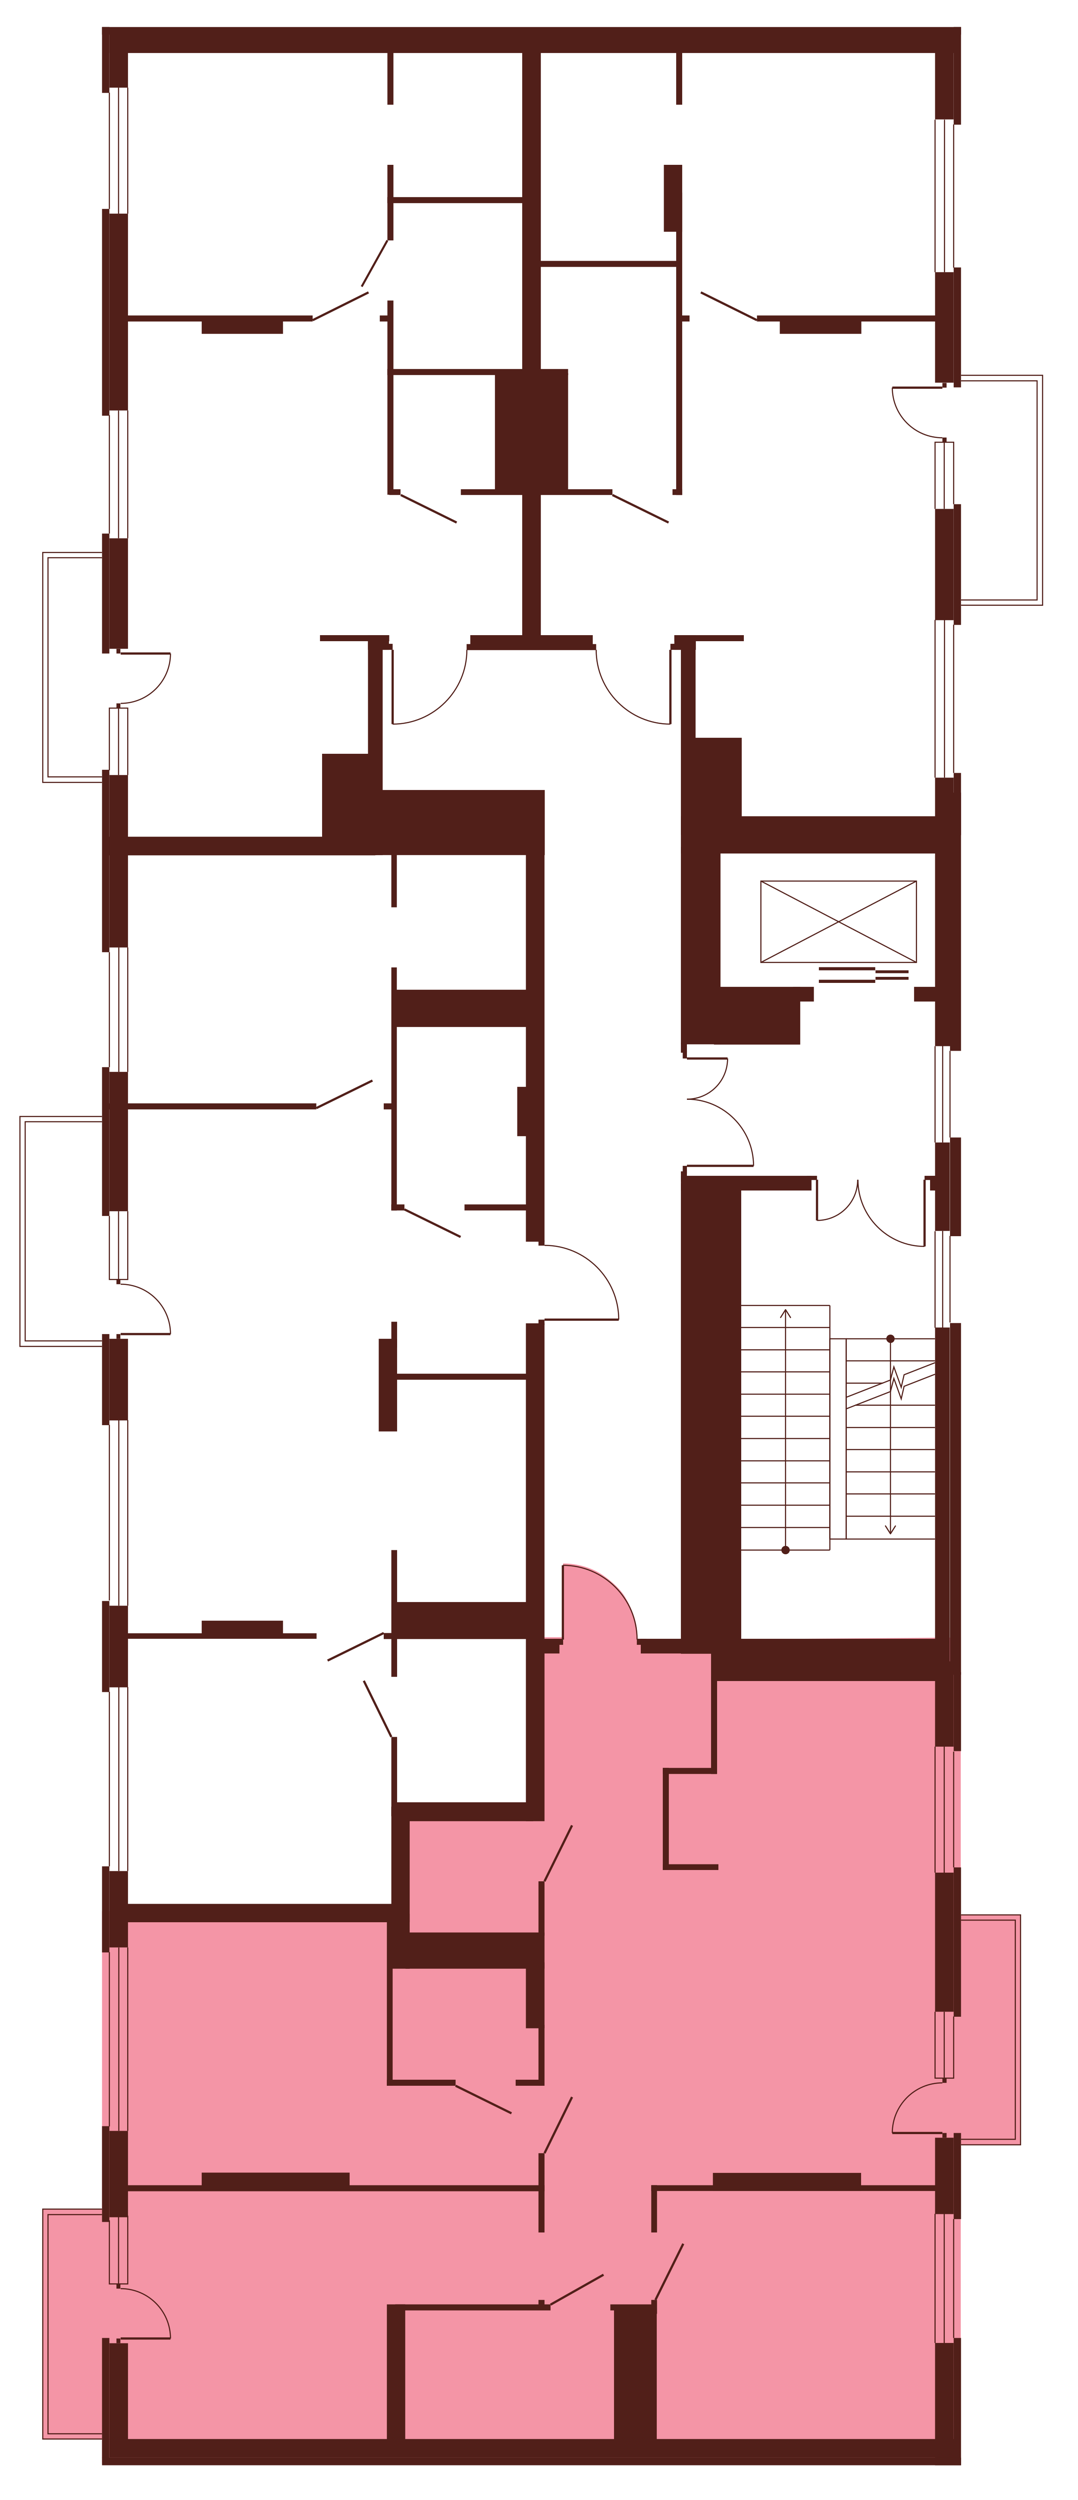 <?xml version="1.0" encoding="utf-8"?>
<!-- Generator: Adobe Illustrator 27.9.0, SVG Export Plug-In . SVG Version: 6.00 Build 0)  -->
<svg version="1.1" xmlns="http://www.w3.org/2000/svg" xmlns:xlink="http://www.w3.org/1999/xlink" x="0px" y="0px"
	 viewBox="0 0 411 952.5" style="enable-background:new 0 0 411 952.5;" xml:space="preserve">
<style type="text/css">
	.st0{display:none;fill:#F495A6;}
	.st1{fill:#F495A6;}
	.st2{fill:#511F19;}
	.st3{fill:none;stroke:#511F19;stroke-width:0.425;stroke-miterlimit:10;}
	.st4{fill:none;stroke:#511F19;stroke-width:0.85;stroke-miterlimit:10;}
	.st5{fill:none;stroke:#511F19;stroke-width:0.791;stroke-miterlimit:10;}
</style>
<g id="Layer_4">
	<path id="_x31_А2" class="st0" d="M202.6,243.6h-23.3v3.3h-1.4c0,0,0.2,9.4-5.4,16.6c-5.5,7.2-10.8,9-10.8,9s-4.8,2.5-12.1,2.7
		V247v-2.3h-6.5V320H38.9V9.6h163.7L202.6,243.6z"/>
	<path id="_x31_Б2" class="st0" d="M366.3,317.5l-106.8-0.1v-71.6h-4v29.4c0,0-9,0.2-16-4.9c-6.9-5.2-9.3-10.5-9.3-10.5
		s-2.9-4.1-3.1-12.8l-0.1-1.2h-24.7V9.6h163.7V317.5z"/>
	<path id="_x32_А2" class="st0" d="M203.2,623.9v65.8h-50.6v38.7H38.9V320h167.6v153.9h1.9c0,0,6.5,0,12,3c5.5,3,7.8,5.8,7.8,5.8
		s5.1,5.2,6.7,11.6s1.1,7.9,1.1,7.9l-30.5,0L203.2,623.9z"/>
	<path id="_x33_A2" class="st1" d="M366.3,623.9v314.8H38.9V728.2l113.8,0.1v-38.7h50.6v-65.8h11.4v-28.1c0,0,8.3-0.3,15.2,4.5
		s8.7,8.8,8.7,8.8s4.7,7.4,4.3,14.5v1.4L366.3,623.9z"/>
	<polygon class="st0" points="41.7,298.1 16.3,298.1 16.3,210.5 44.4,210.5 	"/>
	<rect x="360.9" y="143" class="st0" width="36.6" height="87.6"/>
	<polygon class="st0" points="41.7,425.4 7.6,425.4 7.6,513 43.1,513 	"/>
	<polygon class="st1" points="42.5,841.7 16.3,841.7 16.3,929.3 42.5,929.5 	"/>
	<polygon class="st1" points="360.1,729.6 389.1,729.6 389.1,817.2 360.9,817.2 	"/>
</g>
<g id="СТЕНЫ">
	<rect x="38.9" y="10.3" class="st2" width="327.5" height="2.9"/>
	<rect x="38.9" y="10.3" class="st2" width="2.8" height="25.1"/>
	<rect x="41.7" y="13.1" class="st2" width="322" height="7.1"/>
	<rect x="38.9" y="936.4" class="st2" width="327.5" height="2.9"/>
	<rect x="41.7" y="929.3" class="st2" width="322" height="7.1"/>
	<rect x="41.7" y="13.1" class="st2" width="7.1" height="20.3"/>
	<rect x="38.9" y="79.6" class="st2" width="2.8" height="78.8"/>
	<rect x="41.7" y="81.4" class="st2" width="7.1" height="75"/>
	<rect x="38.9" y="203.3" class="st2" width="2.8" height="45.7"/>
	<rect x="41.7" y="205.1" class="st2" width="7.1" height="42.1"/>
	<rect x="38.9" y="293.3" class="st2" width="2.8" height="69.5"/>
	<rect x="41.7" y="295.3" class="st2" width="7.1" height="65.7"/>
	<rect x="38.9" y="406.6" class="st2" width="2.8" height="56.7"/>
	<rect x="41.7" y="408.4" class="st2" width="7.1" height="53.1"/>
	<rect x="38.9" y="508.3" class="st2" width="2.8" height="34.7"/>
	<rect x="41.7" y="510.1" class="st2" width="7.1" height="31.1"/>
	<rect x="38.9" y="610" class="st2" width="2.8" height="34.7"/>
	<rect x="41.7" y="611.8" class="st2" width="7.1" height="31.1"/>
	<rect x="38.9" y="711.1" class="st2" width="2.8" height="32.8"/>
	<rect x="41.7" y="712.9" class="st2" width="7.1" height="29.1"/>
	<rect x="38.9" y="810.1" class="st2" width="2.8" height="36.5"/>
	<rect x="41.7" y="811.9" class="st2" width="7.1" height="32.9"/>
	<rect x="38.9" y="890.8" class="st2" width="2.8" height="45.7"/>
	<rect x="41.7" y="892.8" class="st2" width="7.1" height="36.7"/>
	<rect x="363.6" y="10.3" class="st2" width="2.8" height="37.2"/>
	<rect x="356.5" y="13.1" class="st2" width="7.1" height="32.4"/>
	<rect x="363.6" y="101.9" class="st2" width="2.8" height="45.7"/>
	<rect x="356.5" y="103.7" class="st2" width="7.1" height="42.1"/>
	<rect x="363.6" y="192.1" class="st2" width="2.8" height="46"/>
	<rect x="356.5" y="193.9" class="st2" width="7.1" height="42.4"/>
	<rect x="363.6" y="294.5" class="st2" width="2.8" height="23.7"/>
	<rect x="362.2" y="302" class="st2" width="4.2" height="98.4"/>
	<rect x="362.2" y="433.4" class="st2" width="4.2" height="37.6"/>
	<rect x="356.5" y="435.3" class="st2" width="5.6" height="33.7"/>
	<rect x="362.2" y="504.1" class="st2" width="4.2" height="134"/>
	<rect x="356.5" y="505.8" class="st2" width="5.6" height="128.3"/>
	<rect x="356.5" y="296.3" class="st2" width="7.1" height="102.3"/>
	<rect x="356.5" y="633" class="st2" width="7.1" height="32.5"/>
	<rect x="356.5" y="713.5" class="st2" width="7.1" height="53"/>
	<rect x="363.6" y="637.1" class="st2" width="2.8" height="30.1"/>
	<rect x="363.6" y="711.5" class="st2" width="2.8" height="56.9"/>
	<rect x="356.5" y="814.5" class="st2" width="7.1" height="29.1"/>
	<rect x="363.6" y="812.7" class="st2" width="2.8" height="32.8"/>
	<rect x="356.5" y="892.7" class="st2" width="7.1" height="46.6"/>
	<rect x="363.6" y="890.8" class="st2" width="2.8" height="48.5"/>
	<line class="st3" x1="41.7" y1="35.3" x2="41.7" y2="79.6"/>
	<line class="st3" x1="45.2" y1="33.4" x2="45.2" y2="81.4"/>
	<line class="st3" x1="48.7" y1="33.4" x2="48.7" y2="81.4"/>
	<line class="st3" x1="363.6" y1="102" x2="363.6" y2="47.4"/>
	<line class="st3" x1="360.1" y1="103.7" x2="360.1" y2="45.6"/>
	<line class="st3" x1="356.5" y1="103.7" x2="356.5" y2="45.6"/>
	<line class="st3" x1="363.6" y1="294.5" x2="363.6" y2="238"/>
	<line class="st3" x1="360.1" y1="296.3" x2="360.1" y2="236.2"/>
	<line class="st3" x1="356.5" y1="296.3" x2="356.5" y2="236.2"/>
	<polyline class="st3" points="366.4,230.6 397.5,230.6 397.5,143 366.4,143 	"/>
	<polyline class="st3" points="366.4,145.1 395.4,145.1 395.4,228.6 366.4,228.6 	"/>
	<polyline class="st3" points="366.4,817.2 389.1,817.2 389.1,729.6 366.4,729.6 	"/>
	<polyline class="st3" points="366.4,731.6 387.1,731.6 387.1,815.1 366.4,815.1 	"/>
	<polyline class="st3" points="38.9,929.3 16.3,929.3 16.3,841.7 38.9,841.7 	"/>
	<polyline class="st3" points="38.9,843.8 18.3,843.8 18.3,927.3 38.9,927.3 	"/>
	<polyline class="st3" points="38.9,298.1 16.3,298.1 16.3,210.5 38.9,210.5 	"/>
	<polyline class="st3" points="38.9,212.5 18.3,212.5 18.3,296 38.9,296 	"/>
	<line class="st3" x1="41.7" y1="158.2" x2="41.7" y2="203.3"/>
	<line class="st3" x1="45.2" y1="156.4" x2="45.2" y2="205.1"/>
	<line class="st3" x1="48.7" y1="205.1" x2="48.7" y2="156.4"/>
	<line class="st3" x1="41.7" y1="362.8" x2="41.7" y2="406.6"/>
	<line class="st3" x1="45.3" y1="361" x2="45.3" y2="408.4"/>
	<line class="st3" x1="48.7" y1="361" x2="48.7" y2="408.4"/>
	<line class="st3" x1="41.7" y1="644.6" x2="41.7" y2="711.1"/>
	<line class="st3" x1="45.3" y1="642.8" x2="45.3" y2="712.9"/>
	<line class="st3" x1="48.7" y1="642.8" x2="48.7" y2="712.9"/>
	<line class="st3" x1="41.7" y1="743.8" x2="41.7" y2="810.2"/>
	<line class="st3" x1="45.3" y1="742" x2="45.3" y2="811.9"/>
	<line class="st3" x1="48.7" y1="742" x2="48.7" y2="811.9"/>
	<line class="st3" x1="41.7" y1="542.9" x2="41.7" y2="609.8"/>
	<line class="st3" x1="45.3" y1="541.1" x2="45.3" y2="611.8"/>
	<line class="st3" x1="48.7" y1="541.1" x2="48.7" y2="611.8"/>
	<polyline class="st3" points="41.7,846 41.7,870.2 48.7,870.2 48.7,844.2 	"/>
	<line class="st3" x1="45.2" y1="844.2" x2="45.2" y2="870.2"/>
	<polyline class="st3" points="356.5,193.9 356.5,168.5 363.6,168.5 363.6,192.1 	"/>
	<line class="st3" x1="360" y1="193.9" x2="360" y2="168.5"/>
	<line class="st3" x1="356.5" y1="398.6" x2="356.5" y2="435.3"/>
	<line class="st3" x1="359.4" y1="398.5" x2="359.4" y2="435.3"/>
	<line class="st3" x1="362.2" y1="400.4" x2="362.2" y2="433.4"/>
	<line class="st3" x1="356.5" y1="469.1" x2="356.5" y2="505.9"/>
	<line class="st3" x1="359.4" y1="469" x2="359.4" y2="505.9"/>
	<line class="st3" x1="362.2" y1="470.9" x2="362.2" y2="503.9"/>
	<polyline class="st3" points="356.5,766.5 356.5,791.8 363.6,791.8 363.6,768.3 	"/>
	<line class="st3" x1="360" y1="766.5" x2="360" y2="791.8"/>
	<line class="st3" x1="356.5" y1="665.5" x2="356.5" y2="713.5"/>
	<line class="st3" x1="360" y1="665.5" x2="360" y2="713.5"/>
	<line class="st3" x1="363.6" y1="667.4" x2="363.6" y2="711.5"/>
	<line class="st3" x1="356.5" y1="843.5" x2="356.5" y2="892.7"/>
	<line class="st3" x1="363.6" y1="845.5" x2="363.6" y2="890.8"/>
	<line class="st3" x1="360" y1="843.5" x2="360" y2="892.7"/>
	<rect x="147.7" y="18.2" class="st2" width="2.3" height="21.7"/>
	<rect x="257.8" y="18.2" class="st2" width="2.3" height="21.7"/>
	<rect x="257.8" y="73.4" class="st2" width="2.3" height="115.2"/>
	<rect x="199.1" y="18.2" class="st2" width="7.1" height="227.5"/>
	<rect x="147.7" y="62.8" class="st2" width="2.3" height="28.8"/>
	<rect x="147.7" y="114.5" class="st2" width="2.3" height="74"/>
	<rect x="46.5" y="120.2" class="st2" width="72.7" height="2.3"/>
	<rect x="144.8" y="120.2" class="st2" width="4.3" height="2.3"/>
	<rect x="122" y="242" class="st2" width="26.4" height="2.3"/>
	<rect x="148.4" y="186.4" class="st2" width="4.3" height="2.2"/>
	<rect x="256.4" y="186.4" class="st2" width="3.7" height="2.2"/>
	<rect x="175.7" y="186.4" class="st2" width="57.8" height="2.2"/>
	<rect x="76.9" y="121.1" class="st2" width="31" height="6.1"/>
	<rect x="46.5" y="622.3" class="st2" width="74.2" height="2.1"/>
	<rect x="76.9" y="617.5" class="st2" width="31" height="6.1"/>
	<rect x="46.5" y="725.4" class="st2" width="105" height="7"/>
	<rect x="147.7" y="75.1" class="st2" width="57.9" height="2.3"/>
	<rect x="147.7" y="140.6" class="st2" width="68.9" height="2.3"/>
	<rect x="188.7" y="142.2" class="st2" width="27.9" height="45.8"/>
	<rect x="179.3" y="242" class="st2" width="46.7" height="5.6"/>
	<rect x="253.1" y="62.8" class="st2" width="7" height="25.5"/>
	<rect x="204" y="99.4" class="st2" width="55.2" height="2.3"/>
	<rect x="259.4" y="120.2" class="st2" width="3.5" height="2.3"/>
	<rect x="288.6" y="120.2" class="st2" width="71.8" height="2.3"/>
	<rect x="297.3" y="121.3" class="st2" width="31.1" height="5.9"/>
	<rect x="144" y="245.3" class="st2" width="5.7" height="2.3"/>
	<rect x="177.9" y="245.4" class="st2" width="49.4" height="2.3"/>
	<rect x="255.6" y="245.3" class="st2" width="4.3" height="2.3"/>
	<rect x="140.3" y="242" class="st2" width="8" height="5.6"/>
	<rect x="140.3" y="242" class="st2" width="5.6" height="83.8"/>
	<rect x="122.8" y="287.2" class="st2" width="20.9" height="38.6"/>
	<rect x="139.8" y="301" class="st2" width="67.9" height="24.8"/>
	<rect x="41" y="318.8" class="st2" width="102.1" height="7.1"/>
	<rect x="149.2" y="324.4" class="st2" width="2.1" height="21.3"/>
	<rect x="149.2" y="368.6" class="st2" width="2.1" height="92.6"/>
	<rect x="149.2" y="458.9" class="st2" width="5" height="2.3"/>
	<rect x="177.1" y="458.9" class="st2" width="26.6" height="2.3"/>
	<rect x="149.6" y="523.4" class="st2" width="54.2" height="2.3"/>
	<rect x="146.3" y="622.2" class="st2" width="57.4" height="2.3"/>
	<rect x="150.3" y="610.4" class="st2" width="53" height="12.7"/>
	<rect x="150.3" y="686.7" class="st2" width="53" height="7.2"/>
	<rect x="146.3" y="420.4" class="st2" width="4.1" height="2.3"/>
	<rect x="40.5" y="420.4" class="st2" width="80.1" height="2.3"/>
	<rect x="150.1" y="377.1" class="st2" width="54.5" height="14.2"/>
	<rect x="200.5" y="316" class="st2" width="7.1" height="157.1"/>
	<rect x="200.5" y="504.2" class="st2" width="7.1" height="189.7"/>
	<rect x="197.2" y="414.1" class="st2" width="8.4" height="18.8"/>
	<rect x="205.3" y="472.6" class="st2" width="2.3" height="2"/>
	<rect x="205.3" y="502.8" class="st2" width="2.3" height="2"/>
	<rect x="149.2" y="503.6" class="st2" width="2.2" height="9.9"/>
	<rect x="149.2" y="590.6" class="st2" width="2.2" height="48.3"/>
	<rect x="149.2" y="661.8" class="st2" width="2.2" height="30.2"/>
	<rect x="144.4" y="510.1" class="st2" width="7" height="35.3"/>
	<rect x="149.2" y="688.4" class="st2" width="7" height="44"/>
	<rect x="147.5" y="729.9" class="st2" width="2.2" height="64.8"/>
	<rect x="147.5" y="792.4" class="st2" width="26.2" height="2.3"/>
	<rect x="48" y="832.6" class="st2" width="159.6" height="2.3"/>
	<rect x="149.2" y="729.2" class="st2" width="7" height="20.9"/>
	<rect x="154.6" y="736.3" class="st2" width="53" height="13.8"/>
	<rect x="205.3" y="716.8" class="st2" width="2.3" height="20.7"/>
	<rect x="205.3" y="771.5" class="st2" width="2.3" height="23.2"/>
	<rect x="200.5" y="747.7" class="st2" width="7.1" height="25.1"/>
	<rect x="196.6" y="792.4" class="st2" width="10.2" height="2.3"/>
	<rect x="76.9" y="827.8" class="st2" width="56.4" height="7"/>
	<rect x="205.3" y="820.4" class="st2" width="2.3" height="30.2"/>
	<rect x="147.5" y="878" class="st2" width="7" height="53.1"/>
	<rect x="150.7" y="878" class="st2" width="59.2" height="2.3"/>
	<rect x="205.3" y="876.3" class="st2" width="2.3" height="3.6"/>
	<rect x="248.3" y="876.3" class="st2" width="2.2" height="5.3"/>
	<rect x="234.1" y="879.3" class="st2" width="16.3" height="51.6"/>
	<rect x="232.7" y="878" class="st2" width="16.9" height="2.3"/>
	<rect x="257.1" y="242" class="st2" width="26.5" height="2.3"/>
	<rect x="259.6" y="242" class="st2" width="5.6" height="76.1"/>
	<rect x="257.1" y="242" class="st2" width="8.2" height="5.6"/>
	<rect x="263.1" y="281.1" class="st2" width="19.7" height="37"/>
	<rect x="259.6" y="311" class="st2" width="101" height="14.2"/>
	<rect x="259.6" y="322.7" class="st2" width="15.1" height="75.2"/>
	<rect x="259.6" y="397.2" class="st2" width="2.3" height="3.9"/>
	<rect x="259.6" y="446.3" class="st2" width="2.3" height="3.9"/>
	<rect x="260.3" y="400.4" class="st2" width="1.6" height="2.9"/>
	<rect x="260.3" y="444.2" class="st2" width="1.6" height="2.9"/>
	<rect x="272.2" y="376" class="st2" width="32.9" height="22"/>
	<rect x="302.4" y="376" class="st2" width="7.9" height="5.6"/>
	<rect x="348.5" y="376" class="st2" width="9.8" height="5.6"/>
	<rect x="259.6" y="448" class="st2" width="49.8" height="5.6"/>
	<rect x="307.6" y="448" class="st2" width="3.9" height="1.6"/>
	<rect x="352.5" y="448" class="st2" width="6.9" height="1.6"/>
	<rect x="354.6" y="448" class="st2" width="6.9" height="5.6"/>
	<rect x="259.6" y="450.9" class="st2" width="23" height="179.2"/>
	<rect x="206.3" y="624.4" class="st2" width="7" height="5.6"/>
	<rect x="244.3" y="624.4" class="st2" width="114.7" height="5.6"/>
	<rect x="211" y="624.4" class="st2" width="3.7" height="2.3"/>
	<rect x="242.8" y="624.4" class="st2" width="3.7" height="2.3"/>
	<rect x="271.1" y="628.4" class="st2" width="86.9" height="12.1"/>
	<rect x="271.1" y="638.7" class="st2" width="2.3" height="37.2"/>
	<rect x="252.7" y="673.6" class="st2" width="20.6" height="2.3"/>
	<rect x="252.7" y="673.6" class="st2" width="2.3" height="38.9"/>
	<rect x="252.7" y="710.3" class="st2" width="21.2" height="2.2"/>
	<rect x="248.3" y="832.6" class="st2" width="110.7" height="2.2"/>
	<rect x="271.8" y="827.9" class="st2" width="56.5" height="6.8"/>
	<rect x="248.3" y="832.6" class="st2" width="2.2" height="18"/>
	<g>
		<rect x="290.1" y="335.7" class="st3" width="59.3" height="31"/>
		<line class="st3" x1="349.4" y1="335.7" x2="290.1" y2="366.7"/>
		<line class="st3" x1="349.4" y1="366.7" x2="290.1" y2="335.7"/>
	</g>
	<g>
		<rect x="312.2" y="368.5" class="st2" width="21.5" height="1.2"/>
		<rect x="333.8" y="369.7" class="st2" width="12.6" height="1.1"/>
		<rect x="312.2" y="373.3" class="st2" width="21.5" height="1.2"/>
		<rect x="333.8" y="372.2" class="st2" width="12.6" height="1.1"/>
	</g>
	<g>
		<line class="st3" x1="316.4" y1="497.4" x2="282.6" y2="497.4"/>
		<line class="st3" x1="282.6" y1="582" x2="316.4" y2="582"/>
		<line class="st3" x1="316.4" y1="565" x2="282.6" y2="565"/>
		<line class="st3" x1="316.4" y1="573.5" x2="282.6" y2="573.5"/>
		<line class="st3" x1="316.4" y1="556.6" x2="282.6" y2="556.6"/>
		<line class="st3" x1="316.4" y1="548.1" x2="282.6" y2="548.1"/>
		<line class="st3" x1="316.4" y1="539.6" x2="282.6" y2="539.6"/>
		<line class="st3" x1="316.4" y1="531.2" x2="282.6" y2="531.2"/>
		<line class="st3" x1="316.4" y1="522.7" x2="282.6" y2="522.7"/>
		<line class="st3" x1="316.4" y1="514.3" x2="282.6" y2="514.3"/>
		<line class="st3" x1="316.4" y1="505.8" x2="282.6" y2="505.8"/>
		<g>
			<g>
				<line class="st3" x1="299.5" y1="590.6" x2="299.5" y2="499.3"/>
				<g>
					<path class="st2" d="M301.1,590.6c0,0.9-0.7,1.6-1.6,1.6c-0.9,0-1.6-0.7-1.6-1.6c0-0.9,0.7-1.6,1.6-1.6
						C300.4,589,301.1,589.7,301.1,590.6z"/>
				</g>
				<g>
					<path class="st2" d="M301.5,502.2c-0.1,0.1-0.2,0-0.3-0.1l-1.7-2.7l-1.7,2.7c-0.1,0.1-0.2,0.1-0.3,0.1
						c-0.1-0.1-0.1-0.2-0.1-0.3l1.9-3c0-0.1,0.1-0.1,0.2-0.1c0.1,0,0.1,0,0.2,0.1l1.9,3c0,0,0,0.1,0,0.1
						C301.6,502,301.6,502.1,301.5,502.2z"/>
				</g>
			</g>
		</g>
		<line class="st3" x1="282.6" y1="590.6" x2="316.4" y2="590.6"/>
	</g>
	<polyline class="st3" points="356.5,523.6 344.7,528.2 343.6,533 340.8,525.2 339.5,530.2 322.6,536.8 	"/>
	<polyline class="st3" points="356.5,519.2 344.7,523.8 343.6,528.6 340.8,520.8 339.5,525.8 322.6,532.4 	"/>
	<line class="st3" x1="322.6" y1="577.7" x2="356.5" y2="577.7"/>
	<line class="st3" x1="322.6" y1="586.4" x2="356.5" y2="586.4"/>
	<line class="st3" x1="356.5" y1="569.2" x2="322.6" y2="569.2"/>
	<line class="st3" x1="356.5" y1="560.8" x2="322.6" y2="560.8"/>
	<line class="st3" x1="356.5" y1="552.3" x2="322.6" y2="552.3"/>
	<line class="st3" x1="356.5" y1="543.9" x2="322.6" y2="543.9"/>
	<line class="st3" x1="356.5" y1="510.1" x2="322.6" y2="510.1"/>
	<line class="st3" x1="356.5" y1="518.5" x2="322.6" y2="518.5"/>
	<line class="st3" x1="356.5" y1="535.4" x2="326.1" y2="535.4"/>
	<line class="st3" x1="336.6" y1="527" x2="322.6" y2="527"/>
	<g>
		<g>
			<line class="st3" x1="339.5" y1="510.1" x2="339.5" y2="584.1"/>
			<g>
				<path class="st2" d="M337.9,510.1c0-0.9,0.7-1.6,1.6-1.6c0.9,0,1.6,0.7,1.6,1.6c0,0.9-0.7,1.6-1.6,1.6
					C338.7,511.7,337.9,510.9,337.9,510.1z"/>
			</g>
			<g>
				<path class="st2" d="M337.5,581.2c0.1-0.1,0.2,0,0.3,0.1l1.7,2.7l1.7-2.7c0.1-0.1,0.2-0.1,0.3-0.1c0.1,0.1,0.1,0.2,0.1,0.3
					l-1.9,3c0,0.1-0.1,0.1-0.2,0.1c-0.1,0-0.1,0-0.2-0.1l-1.9-3c0,0,0-0.1,0-0.1C337.4,581.3,337.4,581.2,337.5,581.2z"/>
			</g>
		</g>
	</g>
	<line class="st3" x1="316.4" y1="497.4" x2="316.4" y2="590.6"/>
	<line class="st3" x1="322.6" y1="510.1" x2="322.6" y2="586.4"/>
	<rect x="316.4" y="510.1" class="st3" width="6.2" height="76.3"/>
	<g>
		<line class="st4" x1="149.7" y1="247.6" x2="149.7" y2="275.9"/>
		<path class="st3" d="M149.7,275.9c15.6,0,28.3-12.7,28.3-28.3"/>
	</g>
	<g>
		<line class="st4" x1="207.6" y1="502.8" x2="235.9" y2="502.8"/>
		<path class="st3" d="M235.9,502.8c0-15.6-12.7-28.3-28.3-28.3"/>
	</g>
	<g>
		<line class="st4" x1="214.6" y1="624.7" x2="214.6" y2="596.4"/>
		<path class="st3" d="M214.6,596.4c15.6,0,28.3,12.7,28.3,28.3"/>
	</g>
	<g>
		<line class="st4" x1="255.6" y1="247.6" x2="255.6" y2="275.9"/>
		<path class="st3" d="M255.6,275.9c-15.6,0-28.3-12.7-28.3-28.3"/>
	</g>
	<g>
		<line class="st4" x1="261.9" y1="444.2" x2="287.3" y2="444.2"/>
		<path class="st3" d="M287.3,444.2c0-14-11.4-25.4-25.4-25.4"/>
	</g>
	<g>
		<line class="st4" x1="261.9" y1="403.3" x2="277.4" y2="403.3"/>
		<path class="st3" d="M277.4,403.3c0,8.6-6.9,15.5-15.5,15.5"/>
	</g>
	<g>
		<line class="st4" x1="352.5" y1="449.5" x2="352.5" y2="474.9"/>
		<path class="st3" d="M352.5,474.9c-14,0-25.4-11.4-25.4-25.4"/>
	</g>
	<g>
		<line class="st4" x1="311.5" y1="449.5" x2="311.5" y2="465"/>
		<path class="st3" d="M311.5,465c8.6,0,15.5-6.9,15.5-15.5"/>
	</g>
	<line class="st4" x1="119.2" y1="122" x2="140.5" y2="111.4"/>
	<line class="st4" x1="120.6" y1="422.2" x2="142" y2="411.7"/>
	<line class="st4" x1="154.2" y1="460.8" x2="175.6" y2="471.3"/>
	<line class="st4" x1="173.7" y1="794.7" x2="195" y2="805.2"/>
	<line class="st4" x1="124.9" y1="632.7" x2="146.3" y2="622.2"/>
	<line class="st4" x1="149.2" y1="661.8" x2="138.7" y2="640.4"/>
	<line class="st4" x1="207.6" y1="716.8" x2="218.1" y2="695.5"/>
	<line class="st4" x1="207.6" y1="820.4" x2="218.1" y2="799"/>
	<line class="st4" x1="260.5" y1="854.9" x2="249.9" y2="876.3"/>
	<line class="st4" x1="209.9" y1="878.1" x2="230.1" y2="866.7"/>
	<line class="st4" x1="152.8" y1="188.6" x2="174.1" y2="199.1"/>
	<line class="st4" x1="233.5" y1="188.6" x2="254.9" y2="199.1"/>
	<line class="st4" x1="288.6" y1="122" x2="267.2" y2="111.4"/>
	<line class="st5" x1="147.7" y1="91.6" x2="137.9" y2="109.2"/>
	<g>
		<rect x="44.4" y="870.2" class="st2" width="1.5" height="1.8"/>
		<rect x="44.4" y="891" class="st2" width="1.5" height="1.8"/>
		<g>
			<line class="st4" x1="46" y1="891" x2="65" y2="891"/>
			<path class="st3" d="M65,891c0-10.5-8.5-19-19-19"/>
		</g>
	</g>
	<polyline class="st3" points="38.9,513 7.6,513 7.6,425.4 38.9,425.4 	"/>
	<polyline class="st3" points="38.9,427.4 9.6,427.4 9.6,510.9 38.9,510.9 	"/>
	<polyline class="st3" points="41.7,463.3 41.7,487.5 48.7,487.5 48.7,461.5 	"/>
	<line class="st3" x1="45.2" y1="461.5" x2="45.2" y2="487.5"/>
	<g>
		<rect x="44.4" y="487.5" class="st2" width="1.5" height="1.8"/>
		<rect x="44.4" y="508.3" class="st2" width="1.5" height="1.8"/>
		<g>
			<line class="st4" x1="46" y1="508.3" x2="65" y2="508.3"/>
			<path class="st3" d="M65,508.3c0-10.5-8.5-19-19-19"/>
		</g>
	</g>
	<polyline class="st3" points="41.7,293.5 41.7,269.8 48.7,269.8 48.7,295.3 	"/>
	<line class="st3" x1="45.2" y1="295.3" x2="45.2" y2="269.8"/>
	<g>
		<rect x="44.4" y="268" class="st2" width="1.5" height="1.8"/>
		<rect x="44.4" y="247.2" class="st2" width="1.5" height="1.8"/>
		<g>
			<line class="st4" x1="46" y1="249" x2="65" y2="249"/>
			<path class="st3" d="M65,249c0,10.5-8.5,19-19,19"/>
		</g>
	</g>
	<g>
		<rect x="359.3" y="791.8" class="st2" width="1.6" height="1.8"/>
		<rect x="359.3" y="812.7" class="st2" width="1.6" height="1.8"/>
		<g>
			<line class="st4" x1="359.3" y1="812.7" x2="340.2" y2="812.7"/>
			<path class="st3" d="M340.2,812.7c0-10.5,8.5-19.1,19.1-19.1"/>
		</g>
	</g>
	<g>
		<rect x="359.3" y="166.7" class="st2" width="1.6" height="1.8"/>
		<rect x="359.3" y="145.9" class="st2" width="1.6" height="1.8"/>
		<g>
			<line class="st4" x1="359.3" y1="147.7" x2="340.2" y2="147.7"/>
			<path class="st3" d="M340.2,147.7c0,10.5,8.5,19.1,19.1,19.1"/>
		</g>
	</g>
</g>
</svg>
